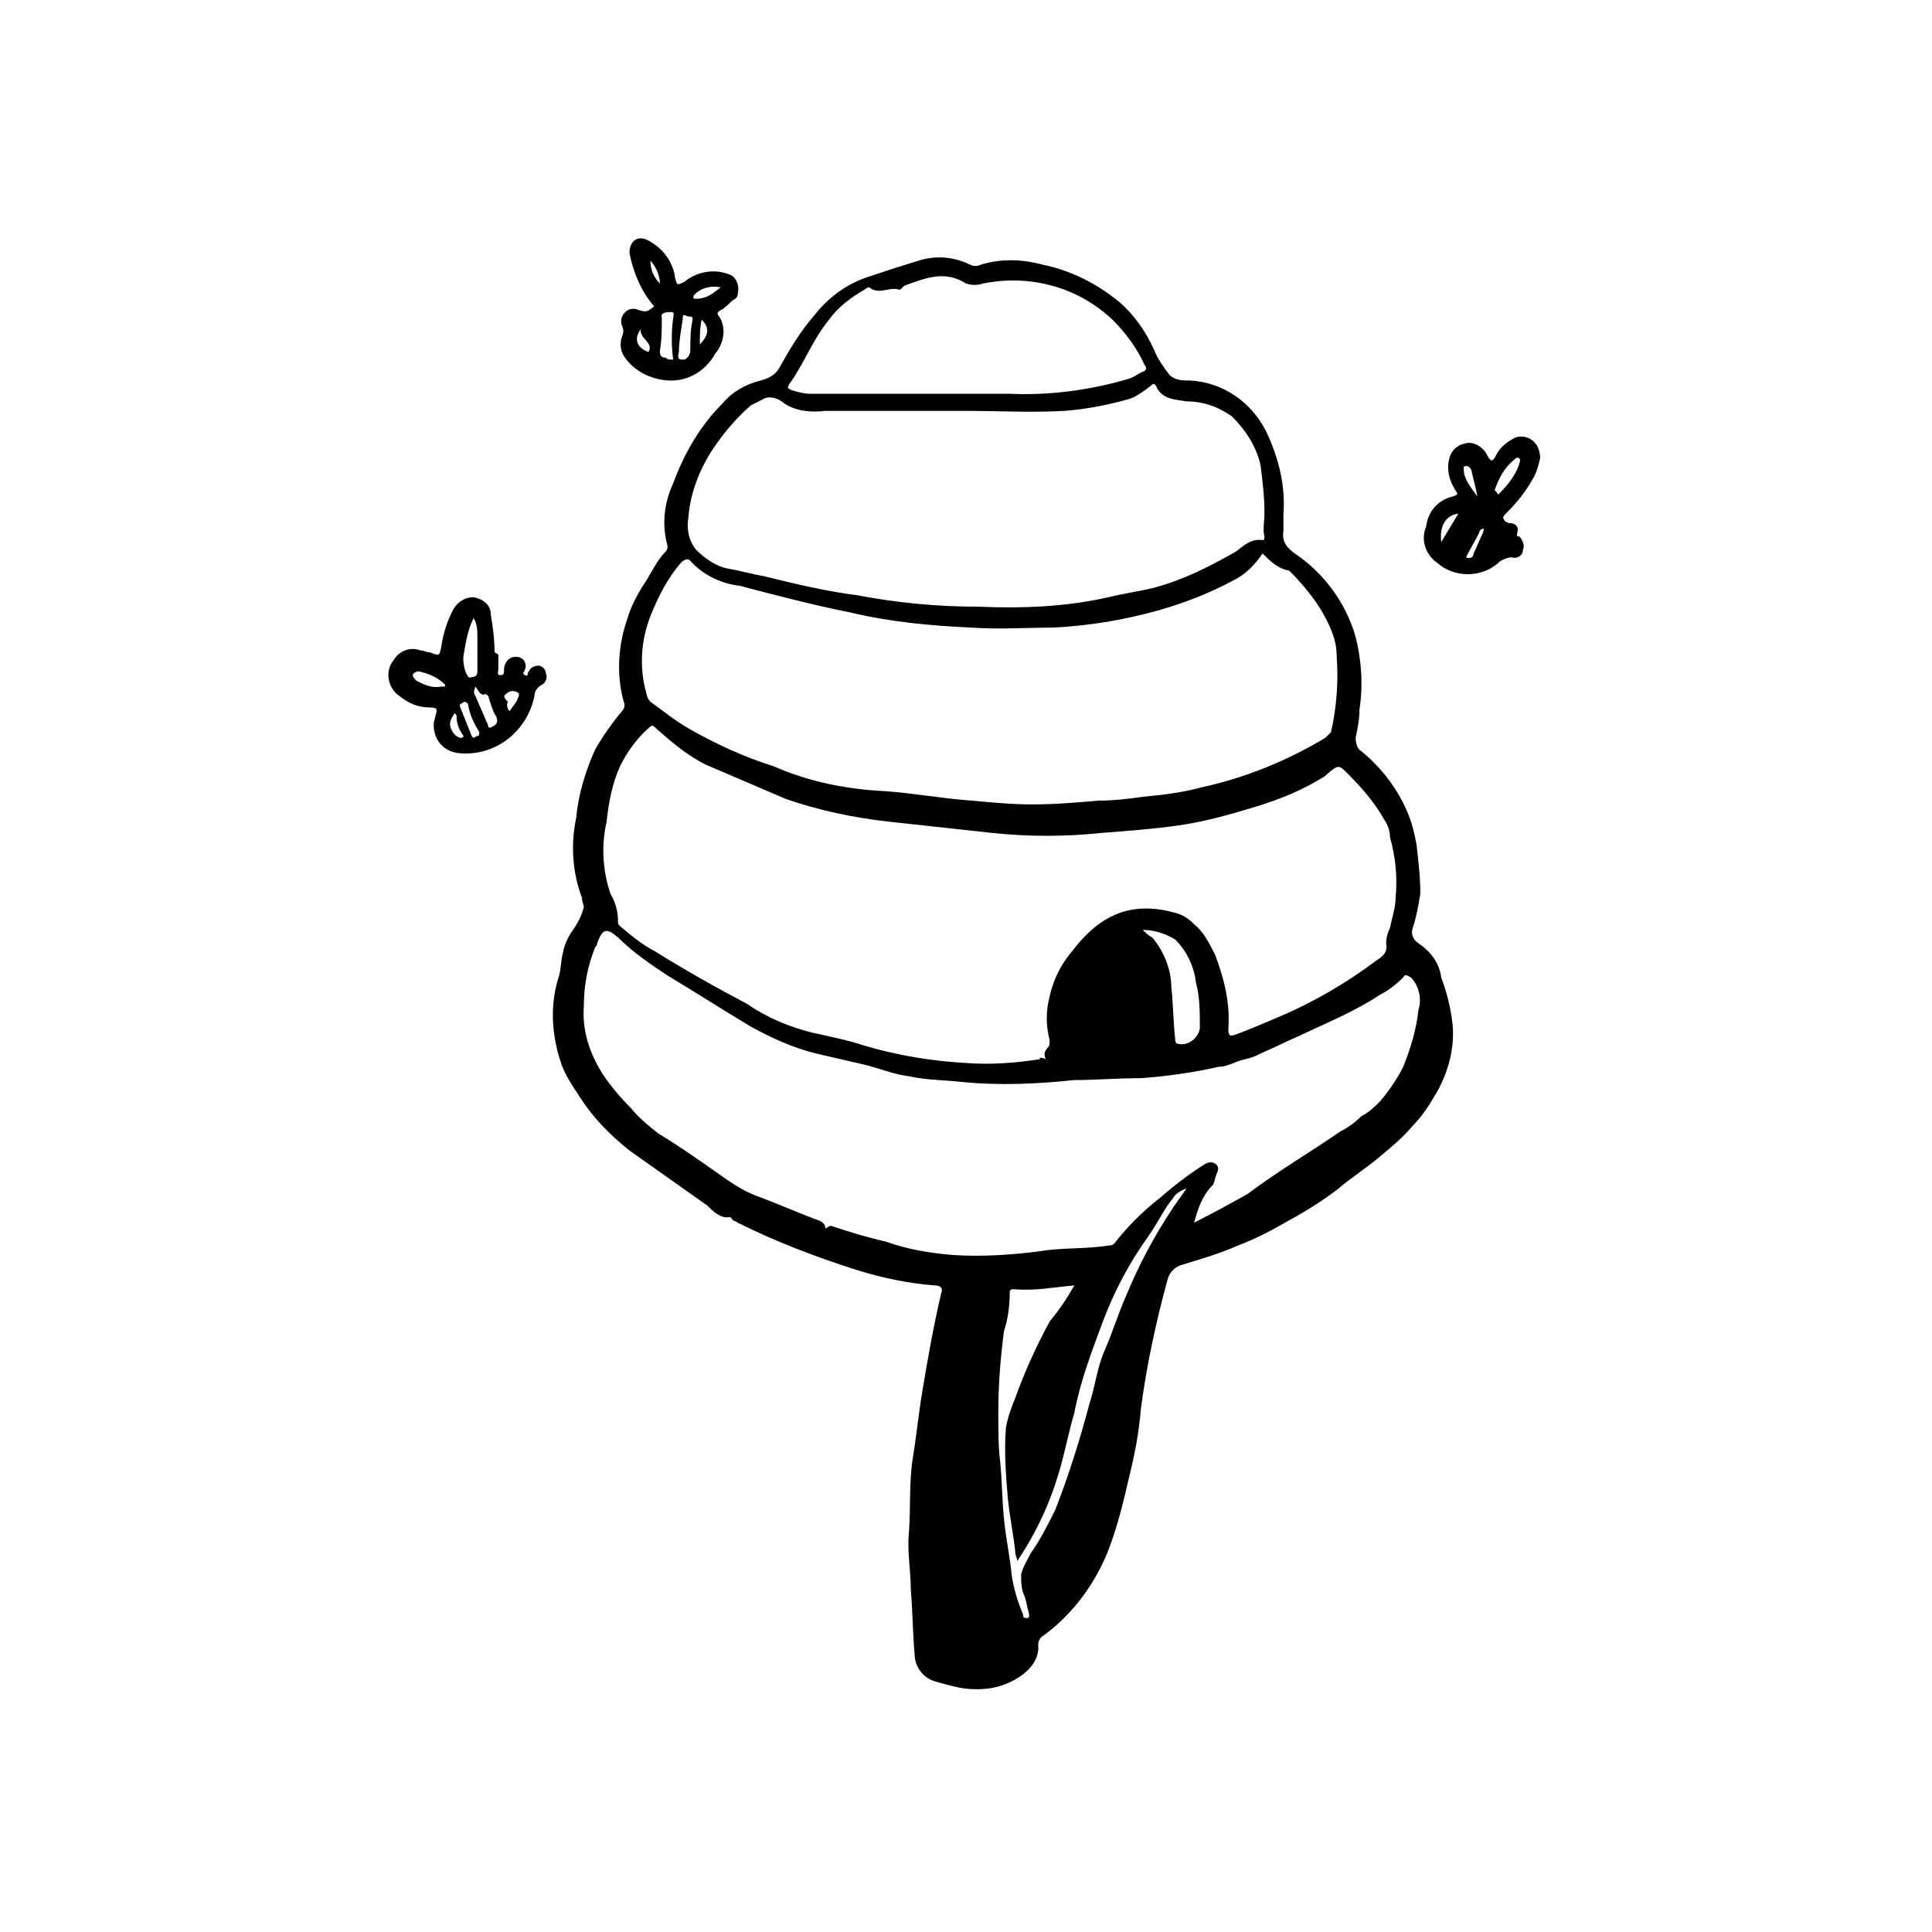 <?xml version="1.0" encoding="UTF-8"?>
<!-- Uploaded to: ICON Repo, www.iconrepo.com, Generator: ICON Repo Mixer Tools -->
<svg fill="#000000" width="800px" height="800px" version="1.1" viewBox="144 144 512 512" xmlns="http://www.w3.org/2000/svg">
 <path d="m446.85 390.43c1.008 1.008 1.512 1.512 2.519 2.016 3.023 3.527 5.039 8.566 5.039 13.098 0.504 4.535 0.504 9.07 1.008 13.602 0 0.504 0 1.512 1.008 1.512 2.519 0.504 5.039-1.512 5.543-4.031v-0.504c0-4.031 0-8.062-1.008-11.586-0.504-4.535-2.519-8.566-5.543-11.586-2.519-1.512-5.543-2.519-8.566-2.519m-18.137 94.211c-5.543 0.504-10.578 1.512-16.121 1.008-1.008 0-1.008 0.504-1.008 1.008 0 3.527-0.504 7.055-1.512 10.078-1.008 7.559-1.512 14.609-1.512 22.168 0 4.031 0 8.566 0.504 12.594 0.504 5.039 0.504 10.078 1.008 15.113 0.504 5.039 1.512 9.574 2.016 14.609 0.504 3.527 1.512 7.055 3.023 10.578 0 0.504 0 1.008 1.008 1.008 1.008 0 0.504-1.008 0.504-1.512-0.504-1.512-0.504-2.519-1.008-4.031-1.008-2.016-1.008-4.031-1.008-6.047 0.504-2.016 1.512-3.527 2.519-5.543 2.519-3.527 4.535-7.559 6.551-11.586 3.527-9.07 6.551-18.641 9.07-28.215 1.512-4.535 2.016-9.574 4.031-14.105 2.016-4.535 3.527-9.574 5.543-14.105 3.527-8.566 7.559-16.121 12.594-23.68 1.008-1.512 2.519-3.527 3.527-5.039-1.512 0.504-3.023 1.512-3.527 2.519-2.519 3.023-4.031 6.551-6.551 10.078-5.039 7.055-9.07 14.609-12.09 22.672-3.023 8.062-6.047 16.121-7.559 24.184-1.512 5.039-2.519 10.578-4.031 15.617-2.519 8.566-6.047 16.121-11.082 23.68 0-0.504-0.504-1.512-0.504-2.016-0.504-5.039-1.512-9.574-2.016-14.609-0.504-6.047-1.008-12.594-0.504-18.641 0.504-3.023 1.512-5.543 2.519-8.062 2.519-7.055 5.543-13.602 9.07-20.152 2.519-3.023 4.535-6.047 6.551-9.574m-39.297-236.29h22.168c10.578 0.504 21.664-1.008 31.738-4.031 1.512-0.504 2.519-1.512 4.031-2.016 0.504-0.504 0.504-1.008 0-1.512-2.016-4.535-5.039-8.566-8.566-12.09-9.07-8.566-21.664-12.09-34.258-9.574-1.512 0.504-3.023 0.504-4.535 0-5.543-3.527-10.578-1.512-16.121 0.504-1.008 0.504-1.008 1.512-2.016 1.008-2.519-0.504-5.039 1.512-7.559-0.504 0 0-0.504 0-1.008 0.504-3.527 2.016-7.055 4.535-9.574 8.062-4.535 5.543-6.551 11.586-10.578 17.129-0.504 1.008-0.504 1.008 0.504 1.512 1.512 0.504 3.527 1.008 5.039 1.008h30.73m89.68 31.738c0-4.535-0.504-8.566-1.008-12.594-1.008-5.039-4.031-9.574-7.559-13.098-3.527-2.519-7.559-4.031-12.09-4.031-3.023-0.504-6.551-0.504-8.062-4.031-0.504-1.008-1.008-0.504-1.512 0-2.016 1.512-4.031 3.023-6.047 3.527-5.543 1.512-10.578 2.519-16.625 3.023-9.07 0.504-17.633 0-26.703 0h-36.777c-4.031 0.504-8.566 0-11.586-2.519-1.512-1.008-3.527-1.512-5.039-0.504l-3.023 1.512c-3.527 3.023-6.551 6.551-9.07 10.078-4.031 5.543-7.055 12.594-7.559 19.648-0.504 3.023 0 6.047 2.016 8.566 2.519 2.519 5.543 4.535 8.566 5.039 3.023 0.504 6.551 1.512 9.574 2.016 8.062 2.016 16.625 4.031 24.688 5.039 10.578 2.016 21.16 3.023 32.242 3.023 11.586 0.504 23.176 0 34.258-2.519 4.031-1.008 8.062-1.512 12.09-2.519 7.559-2.016 14.609-5.543 21.664-9.574 2.016-1.512 4.031-3.527 7.055-3.023 0.504 0 0.504-0.504 0.504-1.008-0.504-1.512 0-4.031 0-6.047m-0.504 10.578c-2.016 3.023-4.535 5.543-7.559 7.055-6.551 3.527-13.098 6.047-20.152 8.062-9.07 2.519-18.137 4.031-27.711 4.535-7.055 0-14.105 0.504-21.664 0-11.082-0.504-21.664-1.512-32.242-4.031-10.078-2.016-19.648-4.535-29.223-7.055-4.535-0.504-9.07-2.519-12.594-6.047-1.008-1.512-2.016-1.008-3.023 0-3.527 4.031-6.047 9.07-8.062 14.105-2.519 6.551-3.023 13.602-1.008 20.656 0 0.504 0.504 1.512 1.008 2.016 3.527 2.519 6.551 5.039 10.078 7.055 7.055 4.031 14.609 7.559 22.672 10.078 9.07 4.031 19.145 6.047 29.223 6.551 7.559 0.504 15.617 2.016 23.176 2.519 5.543 0.504 10.578 1.008 16.121 1.008 6.047 0 11.586-0.504 17.633-1.008 4.031 0 8.062-0.504 11.586-1.008 5.039-0.504 10.078-1.008 15.617-2.519 11.586-2.519 22.672-7.055 32.746-13.098l1.512-1.512c1.512-6.551 2.016-13.602 1.512-20.152 0-2.519-0.504-4.535-1.512-7.055-2.519-6.047-6.551-11.082-11.082-15.617-3.023-0.504-5.039-2.519-7.055-4.535m-18.133 177.34c5.039-2.519 9.574-5.039 14.105-7.559 8.062-6.047 16.625-11.082 24.688-16.625 2.016-1.008 4.031-2.519 5.543-4.031 2.016-1.008 3.527-2.519 5.039-4.031 2.519-3.023 4.535-6.047 6.047-9.07 2.016-5.039 3.527-10.078 4.031-15.113 1.008-3.023 0-6.551-2.016-8.566-1.008-0.504-1.512-1.008-2.016 0-2.016 2.016-4.031 3.527-6.047 4.535-6.047 4.031-13.098 7.055-19.648 10.078-2.016 1.008-4.535 2.016-6.551 3.023-2.016 1.008-4.535 2.016-6.551 3.023-2.016 1.008-4.031 1.008-6.047 2.016-1.512 0.504-2.519 1.008-4.031 1.008-6.551 1.512-13.602 2.519-20.656 3.023-6.047 0-12.09 0.504-17.633 0.504-9.574 1.008-19.648 1.512-29.727 0.504-4.535-0.504-9.574-0.504-14.105-1.512-4.031-0.504-7.559-2.016-11.586-3.023-4.535-1.008-8.566-2.016-13.098-3.023-6.047-1.512-11.586-4.031-17.129-7.055-7.559-4.535-14.609-9.07-22.168-13.602-4.535-3.023-9.07-6.047-13.098-10.078-3.023-2.519-4.031-2.519-5.543 1.512 0 0.504 0 0.504-0.504 1.008-2.016 5.039-3.023 10.078-3.023 15.617-0.504 6.551 1.512 12.594 5.039 18.137 2.016 3.023 4.535 6.047 7.559 9.07 2.016 2.519 4.535 4.535 7.055 6.551 5.039 3.023 10.078 6.551 15.113 10.078 3.527 2.519 7.055 5.039 11.082 6.551 5.543 2.016 11.082 4.535 16.625 6.551 1.008 0.504 1.512 1.008 1.512 2.016 0.504 0 1.008-1.008 2.016-0.504 4.535 1.512 9.574 3.023 14.105 4.031 5.543 2.016 11.586 3.023 17.633 3.527 7.559 0.504 15.617 0 23.176-1.008 6.047-1.008 12.09-0.504 18.137-1.512 0.504 0 1.008 0 1.512-0.504 3.527-4.535 7.559-8.566 12.09-12.09 4.031-3.527 8.062-6.551 12.09-9.07 1.008-0.504 2.016-0.504 2.519 0 1.008 0.504 1.008 1.512 0.504 2.519-0.504 1.008-0.504 2.016-1.008 3.023-3.023 3.023-4.031 6.551-5.039 10.078m-39.297-43.328c-0.504-1.008-0.504-2.016 0.504-3.023 0.504-0.504 0.504-1.008 0.504-2.016-1.008-4.031-1.008-7.559 0-11.586 1.008-4.535 3.023-8.566 6.047-12.09 6.551-8.566 14.609-13.602 27.207-10.078 2.016 0.504 3.527 1.512 5.039 3.023 2.519 2.016 4.031 5.039 5.543 8.062 2.519 6.551 4.031 13.098 3.527 19.648 0 2.016 0.504 2.016 2.016 1.512 4.031-1.512 7.559-3.023 11.082-4.535 9.574-4.031 18.137-9.07 26.199-15.113 1.512-1.008 3.023-2.016 2.519-4.535 0-1.512 0.504-3.023 1.008-4.031 0.504-2.519 1.512-5.543 1.512-8.062 0.504-5.543 0-10.578-1.512-16.121 0-1.512-0.504-3.023-1.512-4.535-2.519-4.535-6.047-8.566-9.574-12.09-2.519-2.519-2.519-2.519-5.543 0l-0.504 0.504c-5.543 3.527-11.586 6.047-18.137 8.062s-13.602 4.031-20.656 5.039c-7.055 1.008-14.105 1.512-20.656 2.016-9.574 1.008-19.145 1.008-28.719 0-9.07-1.008-18.641-2.016-27.711-3.023-9.07-1.008-18.641-3.023-27.207-6.047l-21.16-9.07c-5.039-2.519-9.07-6.047-13.098-9.574-0.504-0.504-1.008-1.008-1.512-0.504-3.527 3.023-6.047 6.551-8.062 10.578-2.016 4.535-3.023 9.574-3.527 14.609-1.512 6.551-1.008 13.098 1.008 19.145 1.512 2.519 2.016 5.039 2.016 7.559 0 0.504 0 0.504 0.504 1.008 3.023 2.519 6.047 5.039 9.07 6.551 8.062 5.039 16.121 9.574 24.688 14.105 5.039 3.527 11.082 6.047 17.129 7.559 4.535 1.008 9.574 2.016 14.105 3.527 8.566 2.519 17.633 4.031 26.703 4.535 6.551 0.504 13.098 0 19.648-1.008-0.504-0.504 0.504-0.504 1.512 0m62.977-144.59v4.535c-0.504 3.023 1.008 4.535 3.023 6.047 7.559 5.039 13.602 13.098 16.121 22.168 1.512 6.047 2.016 12.594 1.008 19.145 0 2.519-0.504 5.039-1.008 7.559 0 1.512 0.504 3.023 1.512 3.527 5.543 4.535 10.078 10.578 12.594 17.129 1.008 2.519 1.512 5.039 2.016 7.559 0.504 4.535 1.008 8.566 1.008 13.098-0.504 3.023-1.008 6.047-2.016 9.07-0.504 1.512 0 3.023 1.512 4.031 3.023 2.016 5.543 5.039 6.047 9.07 1.512 4.031 2.519 8.062 3.023 12.594 0.504 6.047-1.008 11.586-3.527 16.625-2.016 3.527-4.031 7.055-7.055 10.078-2.519 3.023-5.543 5.543-8.566 8.062-3.527 3.023-7.559 5.543-11.082 8.566-4.535 3.527-9.574 6.551-15.113 9.574-3.527 2.016-7.559 4.031-11.586 5.543-4.535 2.016-9.574 3.527-14.609 5.039-2.016 0.504-3.527 2.016-4.031 4.031-3.023 11.082-5.543 22.672-7.055 34.258-0.504 6.047-1.512 11.586-3.023 17.633-1.512 6.551-3.023 13.098-5.543 19.648-3.527 9.07-9.574 17.129-17.129 22.672-1.008 0.504-1.512 1.512-1.512 2.519 0.504 5.543-5.039 9.07-9.07 10.578-4.031 1.512-9.07 1.512-13.098 0.504-2.016-0.504-4.031-1.008-5.543-1.512-3.023-1.008-5.039-4.031-5.039-7.055-0.504-5.543-0.504-11.082-1.008-17.129 0-5.039-1.008-10.078-0.504-15.113 0.504-6.551 0-13.098 1.008-19.648 1.008-6.047 1.512-11.586 2.519-17.633 1.512-9.07 3.023-17.633 5.039-26.199 0.504-1.008 0-2.016-1.512-2.016-7.055-0.504-14.105-2.016-20.656-4.031-11.082-3.527-21.664-7.559-31.738-12.594-0.504-0.504-1.512-0.504-1.512-1.008l-0.504-0.504c-2.519 0.504-4.535-1.512-6.047-3.023-7.055-5.039-13.602-9.574-20.656-14.609-5.039-4.031-9.574-8.566-13.098-14.105-2.016-3.023-4.031-6.047-5.039-9.07-2.519-7.559-3.023-15.617-0.504-23.176 0.504-2.016 0.504-4.031 1.008-6.047 0.504-2.519 1.512-4.535 3.023-6.551 1.008-1.512 2.016-3.527 2.519-5.543 0-0.504-0.504-1.512-0.504-2.519-2.519-6.551-3.023-14.105-1.512-21.16 0.504-6.047 2.519-12.594 5.039-18.137 2.016-3.527 4.535-7.055 7.055-10.078 0.504-0.504 1.008-1.512 0.504-2.519-2.016-7.055-1.512-15.113 1.008-22.168 1.008-3.527 3.023-7.055 5.039-10.078 1.512-2.519 3.023-5.543 5.039-7.559 0.504-0.504 0.504-1.008 0.504-1.512-1.512-5.543-1.008-11.082 1.512-16.625 3.023-8.062 7.055-15.113 13.098-21.16 2.519-3.023 6.047-5.039 10.078-6.047 2.016-0.504 4.031-1.512 5.039-3.527 2.519-4.535 5.543-9.574 9.07-13.602 3.527-4.535 8.062-8.062 13.602-10.078 4.535-1.512 9.07-3.023 14.105-4.535 4.535-1.512 9.574-1.008 13.602 1.008 1.008 0.504 2.016 0.504 3.023 0 5.039-1.512 10.578-1.512 16.121 0 7.559 1.512 14.609 5.039 20.656 10.078 4.031 3.527 7.055 8.062 9.07 12.594 1.008 2.519 2.519 4.535 4.031 6.551 1.512 1.512 3.527 1.512 5.543 1.512 8.566 0.504 16.121 5.543 20.152 13.602 3.527 7.559 5.039 14.609 4.535 21.664m-205.05 52.391c0.504-1.008 1.512-2.016 2.016-3.023 0-0.504 1.008-1.512 0-2.016-1.008-0.504-2.016-0.504-3.023 0.504-1.008 0.504 0 1.512 0.504 2.016-0.504 1.008 0 2.016 0.504 2.519m-14.609 0.504c-0.504 0-0.504 0 0 0-1.008 1.512-1.512 2.519-1.008 4.031 0.504 1.008 1.008 2.016 2.519 2.519 1.008 0 1.008-0.504 0.504-1.008-1.008-1.512-1.512-3.023-1.512-5.039l-0.504-0.504m2.519-3.023c-0.504 0.504-1.512 0.504-1.008 1.512l3.023 7.559c0.504 1.008 1.008 0 1.512 0 0.504 0 0.504-0.504 0.504-1.008-1.512-2.519-2.519-4.535-3.023-7.559 0 0-0.504-0.504-1.008-0.504m-6.047-4.031h1.008v-0.504c-2.016-2.016-4.535-3.023-7.055-3.527-0.504 0-1.512 0.504-1.512 1.008 0 0.504 0.504 1.008 1.008 1.512 2.016 1.008 4.031 2.016 6.551 1.512m9.07 0c-0.504 1.008-0.504 2.016 0 2.519 1.008 2.519 2.016 4.535 3.023 7.055 0.504 0.504 0 2.016 1.512 1.008 1.008-0.504 1.512-1.008 1.008-2.519-1.008-1.512-1.512-3.527-2.016-5.039 0-0.504-0.504-1.008-1.008-1.008-1.008 0.504-1.512-0.504-2.519-2.016m-0.504-18.137c-1.512 3.023-2.016 6.047-2.519 9.07-0.504 2.016 0 4.031 0.504 5.543 0.504 0.504 0.504 1.512 1.512 1.008 1.008 0 1.512-0.504 1.512-1.512v-8.566c0-2.016 0-4.031-1.008-5.543m6.551 10.078v3.527c0 0.504-0.504 1.512 0.504 1.512 1.008 0 1.008-0.504 1.008-1.512s0.504-2.016 1.008-2.519c1.008-1.008 2.519-1.008 3.527-0.504 1.008 0.504 1.512 2.016 1.008 3.023 0 0.504-1.008 1.008 0 1.512 1.008 0.504 0.504-0.504 1.008-1.008 0.504-1.008 1.512-1.512 2.519-1.512 1.008 0 2.016 1.008 2.016 2.016 0.504 1.008 0 2.519-1.008 3.023s-2.016 1.512-2.016 3.023c-2.016 9.574-10.578 16.121-20.152 15.113-4.031-0.504-6.551-3.527-6.551-7.559 0-1.008 0.504-2.016 0.504-2.519 0.504-1.512 0.504-2.016-1.512-2.016-3.023 0-5.543-1.008-8.062-3.023-3.023-2.016-4.031-6.551-1.512-9.574 1.512-2.519 4.535-3.527 7.055-2.519 1.008 0 1.512 0.504 2.519 0.504 2.519 1.008 2.519 1.008 3.023-1.512 0.504-3.527 1.512-6.551 3.023-9.574 1.008-2.016 3.023-3.527 5.543-3.527 2.519 0.504 4.535 2.016 4.535 4.535 0.504 3.023 1.008 6.551 1.008 10.078 1.008 0.504 1.008 0.504 1.008 1.008m256.43-26.195c1.008 0.504 2.016 0 2.016-1.008 1.008-2.016 1.512-3.527 2.519-5.543 0-0.504 0.504-1.008 0-1.008s-1.008 0.504-1.008 1.008c-1.008 2.016-2.519 4.535-3.527 6.551m-6.551-4.031 4.535-7.559c-3.527 0.504-5.039 3.527-4.535 7.559m9.574-12.09c-0.504-2.519-1.008-4.535-1.512-6.551 0-0.504-0.504-1.512-1.512-1.512s-0.504 1.008-0.504 2.016c0.504 2.016 2.016 4.031 3.527 6.047m5.543-0.504c2.519-2.519 4.535-5.039 5.543-8.062 0-0.504 0.504-1.008 0-1.512-0.504-0.504-1.008 0-1.512 0.504-2.519 2.016-4.031 5.039-5.039 8.062 0.504 0 0.504 0.504 1.008 1.008m11.082-9.574c-0.504 2.016-1.008 4.031-2.016 5.543-2.016 3.527-4.031 6.047-7.055 9.07-0.504 0.504-1.008 1.008-0.504 1.512 0 0.504 1.008 1.008 1.512 1.008 1.512 0 2.519 1.008 2.016 2.519 0 0.504-0.504 1.008 0.504 1.008 1.008 1.008 1.512 2.519 1.008 3.527 0 1.512-1.512 2.519-3.023 2.016-1.008 0-2.016 0.504-3.023 1.008-4.535 4.535-12.09 4.535-16.625 0.504-3.023-2.016-4.535-6.047-3.023-9.574 0.504-4.031 3.023-7.055 7.055-8.062 1.512-0.504 1.512-0.504 0.504-2.016-1.512-2.519-2.016-5.039-1.512-7.559s2.016-4.031 4.535-4.535c2.016-0.504 4.535 1.008 5.543 3.023 1.008 2.016 1.512 2.016 2.519 0s3.023-3.527 5.039-4.535c3.023-1.008 6.551 1.008 6.551 5.543m-233.27-46.348c0-2.016-1.008-4.535-2.519-6.047 0 2.519 1.008 4.535 2.519 6.047m10.578 16.121c2.519-2.519 2.519-4.535 0.504-6.551-0.504 2.016-0.504 4.535-0.504 6.551m-13.602 2.016c1.512-2.519-2.519-3.527-2.016-6.047-2.016 2.519-1.008 5.039 2.016 6.047m19.145-17.129c-2.519-0.504-5.039 0-7.055 2.016-0.504 1.008 0 1.008 0.504 1.008 3.023 0 4.535-1.512 6.551-3.023m-11.082 17.129c-0.504 2.016 0 2.016 1.512 2.016 1.008-0.504 1.512-1.512 1.512-2.519 0-2.519 0-5.039 0.504-7.559 0.504-2.016-1.008-1.008-1.512-1.512-1.008-0.504-1.008 0-1.008 1.008-0.504 3.023-1.008 6.047-1.008 8.566m-1.512 2.016c-0.504-3.527-0.504-7.559 0-11.082 0-0.504 0.504-1.512-0.504-1.512-1.008 0-3.023 0-2.519 1.512 0 3.023 0 6.047-0.504 8.566 0 1.008 0 2.016 1.512 2.016 0.504 0.504 1.008 0.504 2.016 0.504m-5.039-14.105c-3.527-4.031-5.543-9.07-6.551-14.105 0-3.527 2.519-5.039 5.543-3.023 3.527 2.016 6.047 5.543 6.551 9.574 0.504 2.016 0.504 2.016 2.519 1.008 3.023-2.519 7.559-3.527 11.586-2.016 2.016 0.504 3.023 3.023 2.519 5.039 0 1.008-0.504 1.512-1.512 2.016-1.008 1.008-2.016 2.016-3.023 2.519-1.008 0.504-1.008 1.008-0.504 1.512 2.016 3.023 1.512 7.055-1.008 10.078-2.519 4.535-7.055 7.055-11.586 7.055-5.039 0-10.078-2.519-12.594-6.551-1.008-1.512-1.008-3.527-0.504-5.039 0.504-1.008 0.504-2.016 0-3.023-0.504-1.512 0-3.023 1.512-4.031 1.008-0.504 2.016-0.504 3.023 0 2.016 0.504 2.016 0.504 4.031-1.008"/>
</svg>